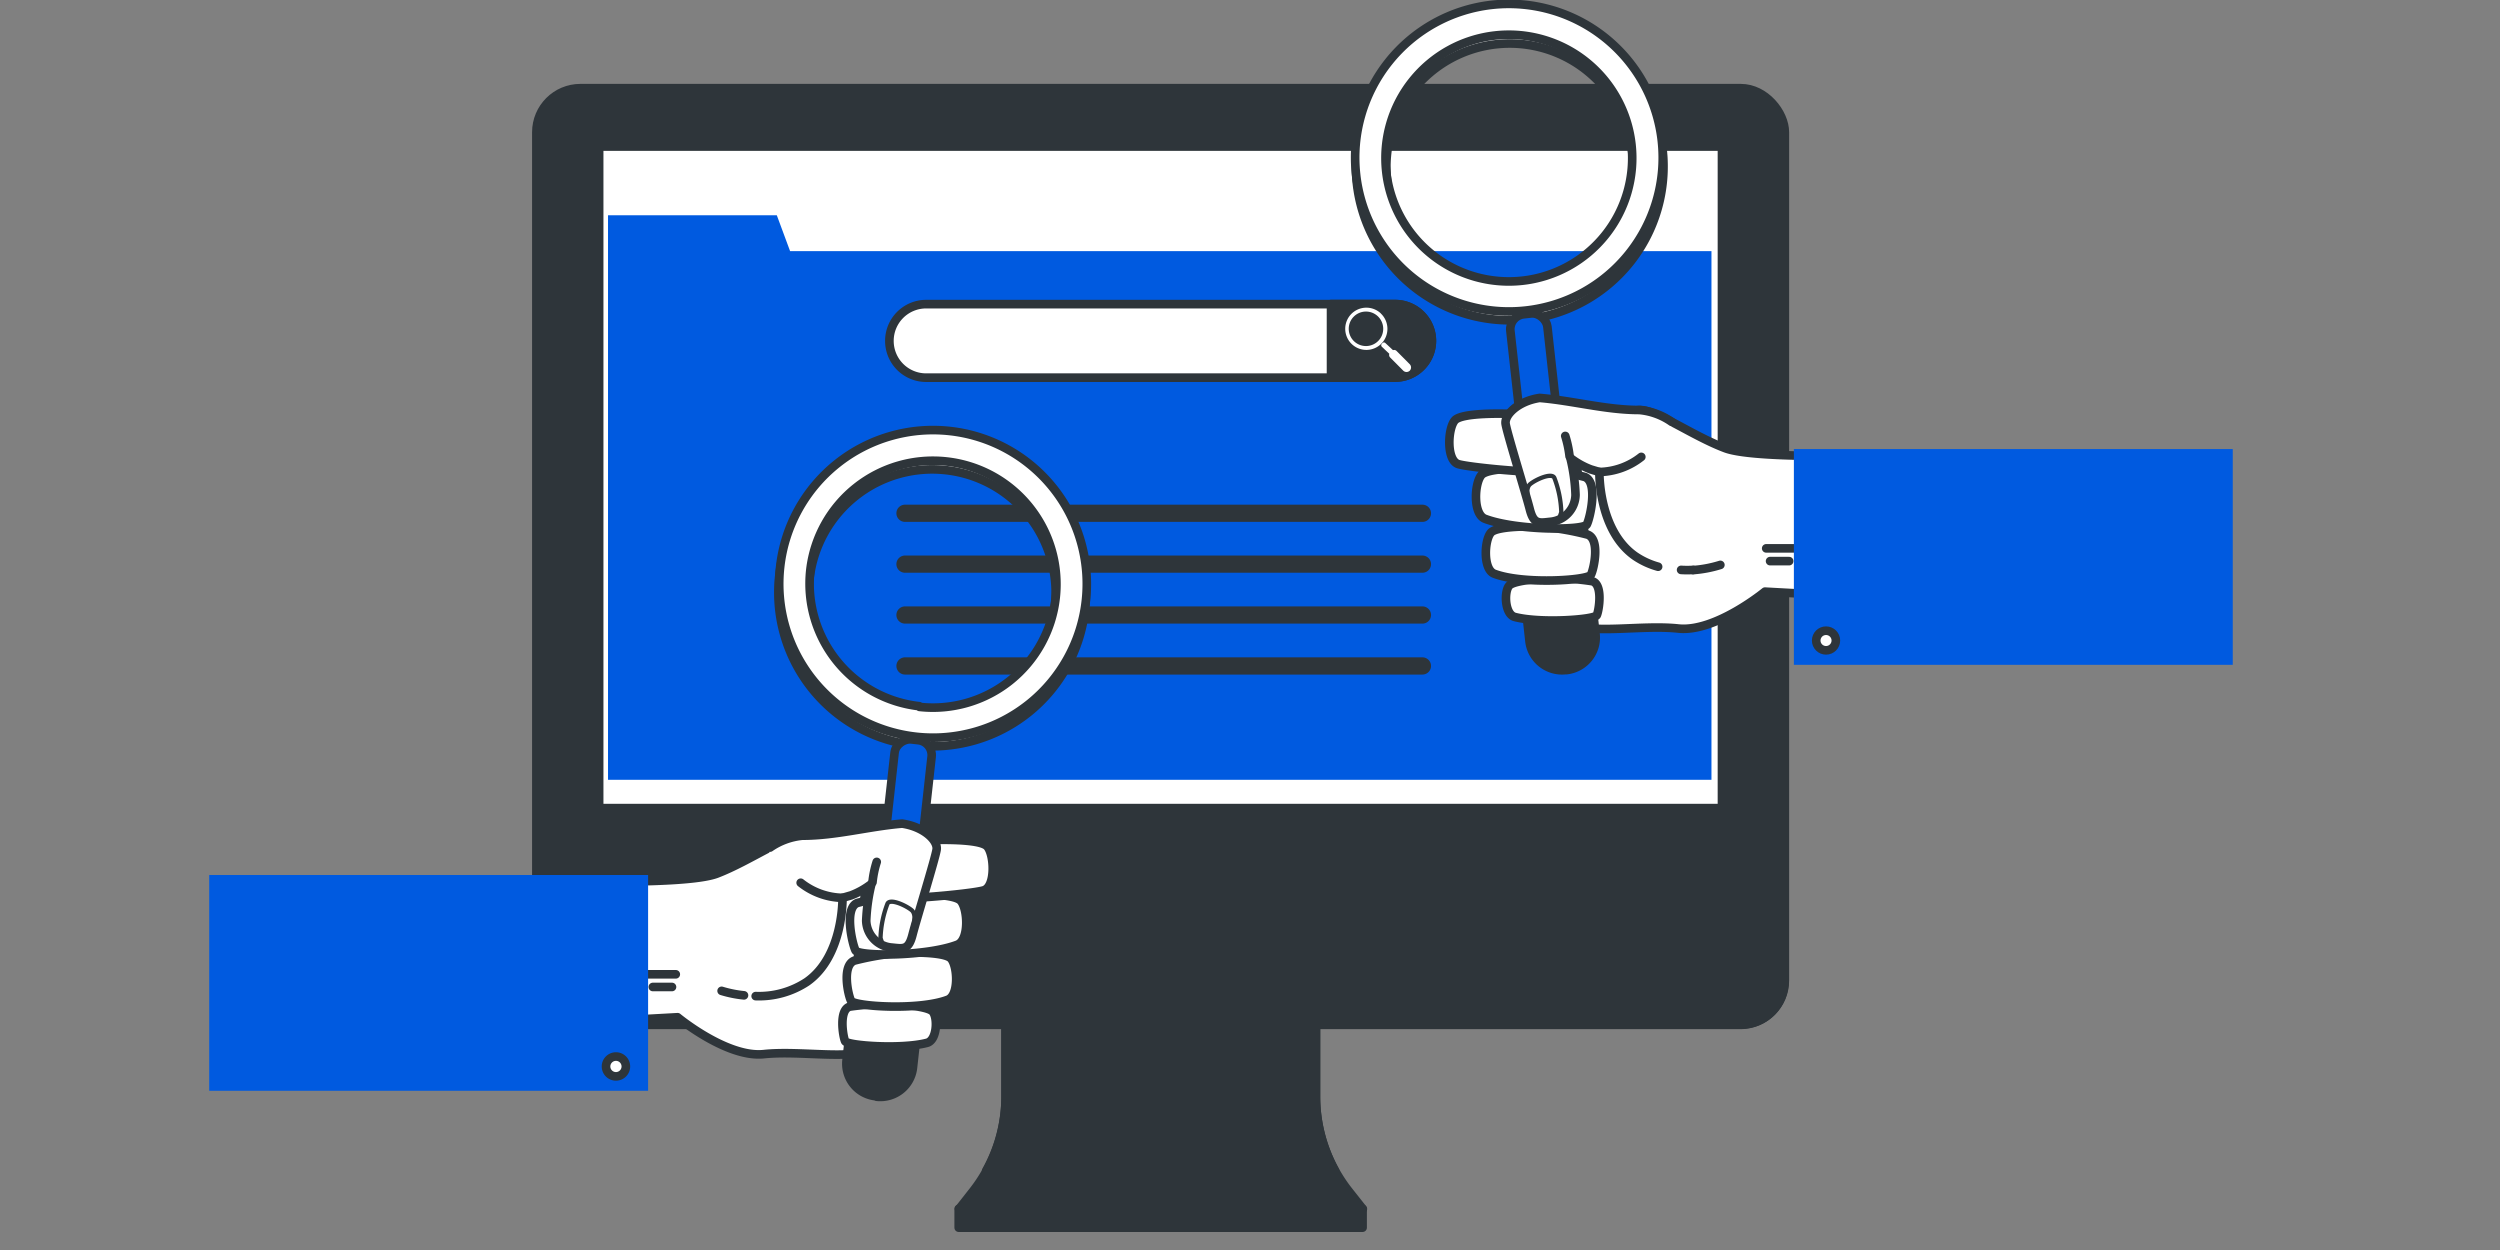 <svg xmlns="http://www.w3.org/2000/svg" viewBox="0 0 290 145"><rect x="0" y="0" width="290" height="145" fill="#808080" stroke="none"/><defs><style>.cls-1{fill:#2e353a;}.cls-1,.cls-2,.cls-5,.cls-6,.cls-7,.cls-8{stroke:#2e353a;stroke-linecap:round;stroke-linejoin:round;}.cls-2,.cls-3{fill:#fff;}.cls-4,.cls-6{fill:#005ae0;}.cls-5,.cls-7,.cls-8{fill:none;}.cls-5{stroke-width:2px;}.cls-8{stroke-width:0.5px;}</style></defs><title>Search Engine Optimization</title><g id="Search_Engine_Optimization" data-name="Search Engine Optimization"><g id="freepik--Device--inject-204"><path class="cls-1" d="M152.65,127.23V115h-36v12.24a17.69,17.69,0,0,1-3.83,11l-1.57,2h46.84l-1.58-2A17.74,17.74,0,0,1,152.65,127.23Z"/><path class="cls-1" d="M114.4,135.8h40.46a17.73,17.73,0,0,1-2.21-8.57V115h-36v12.24A17.73,17.73,0,0,1,114.4,135.8Z"/><rect class="cls-1" x="62.22" y="10.23" width="144.82" height="108.62" rx="5.11"/><path class="cls-1" d="M62.22,102H207v11.77a5.1,5.1,0,0,1-5.1,5.11H67.33a5.11,5.11,0,0,1-5.11-5.11h0V102Z"/><rect class="cls-2" x="69.5" y="17" width="130.25" height="76.74"/><path class="cls-1" d="M137.3,110.41a2.67,2.67,0,1,0-2.67,2.67,2.66,2.66,0,0,0,2.67-2.67Z"/><rect class="cls-1" x="111.21" y="140.22" width="46.85" height="2.19"/><rect class="cls-3" x="70.53" y="22.4" width="128.01" height="6.73"/><polygon class="cls-4" points="91.65 29.13 90.11 24.97 70.53 24.97 70.53 29.13 70.53 34.64 70.53 90.46 198.53 90.46 198.53 29.13 91.65 29.13"/><line class="cls-5" x1="104.98" y1="59.54" x2="165" y2="59.54"/><line class="cls-5" x1="104.98" y1="65.44" x2="165" y2="65.44"/><line class="cls-5" x1="104.98" y1="71.34" x2="165" y2="71.34"/><line class="cls-5" x1="104.98" y1="77.25" x2="165" y2="77.25"/><path class="cls-2" d="M161.83,43.81H107.44a4.26,4.26,0,0,1-4.27-4.26h0a4.26,4.26,0,0,1,4.25-4.27h54.41a4.27,4.27,0,0,1,4.27,4.26h0a4.27,4.27,0,0,1-4.27,4.26Z"/><path class="cls-1" d="M161.83,43.81H154.4V35.27h7.43a4.27,4.27,0,0,1,4.27,4.26h0a4.27,4.27,0,0,1-4.26,4.27Z"/><path class="cls-3" d="M160.17,36.35a2.45,2.45,0,1,0,.11,3.47h0a2.45,2.45,0,0,0-.1-3.45h0Zm-.24,3.14a2,2,0,1,1-.09-2.79,2,2,0,0,1,.09,2.79Z"/><path class="cls-3" d="M162,40.71a.39.39,0,0,0-.41-.09l-.89-.83a.24.24,0,0,0-.33,0l-.08.09a.25.25,0,0,0,0,.34l.87.82a.42.42,0,0,0,.1.43L162.78,43a.54.54,0,0,0,.75,0h0a.54.54,0,0,0,0-.75Z"/></g><g id="freepik--search-engines--inject-204"><path class="cls-2" d="M177.56,69.56a3.53,3.53,0,0,0,1.93,1.94,13.37,13.37,0,0,1,2.64.81c2.37,1.33,8.27.14,12.56.6s10.05-4.28,10.05-4.28l17,.93V52.7S204,53.44,200.15,52s-8.12-4.57-10-4.43-17.73,1.92-17.73,1.92l5.18,20.11Z"/><path class="cls-2" d="M173.17,1.58a17.84,17.84,0,1,0,19.69,15.77h0A17.82,17.82,0,0,0,173.19,1.58Zm3.54,32a14.31,14.31,0,1,1,12.64-15.8,14.32,14.32,0,0,1-12.64,15.8Z"/><path class="cls-2" d="M173.07.56a17.84,17.84,0,1,0,19.7,15.77h0A17.86,17.86,0,0,0,173.07.56Zm3.54,32a14.31,14.31,0,1,1,12.64-15.8,14.31,14.31,0,0,1-12.64,15.8Z"/><rect class="cls-6" x="175.88" y="36.36" width="4.32" height="15.91" rx="1.73" transform="translate(-3.8 19.87) rotate(-6.32)"/><path class="cls-1" d="M177.31,46.68l1.8-.19a3,3,0,0,1,3.27,2.6l2.7,24.45a3.8,3.8,0,0,1-3.35,4.19h-.12a3.8,3.8,0,0,1-4.19-3.35h0l-2.7-24.44a3,3,0,0,1,2.61-3.28h0Z"/><path class="cls-2" d="M179.93,67.06s-4.28.15-4.88.89-.49,3.32.67,3.62c3,.77,9.26.32,9.51-.21s.75-3.61-.55-3.94A31.45,31.45,0,0,0,179.93,67.06Z"/><path class="cls-2" d="M178.7,61.08s-5-.18-5.76.71-.92,4.26.39,4.76c3.35,1.28,10.88.78,11.22.12s1.09-4.1-.38-4.65A32.64,32.64,0,0,0,178.7,61.08Z"/><path class="cls-2" d="M178,54.34s-5.32-.2-6.15.76-1,4.54.41,5.08c3.61,1.37,11.44,1.37,11.81.66s1.35-4.91-.23-5.51A35.1,35.1,0,0,0,178,54.34Z"/><path class="cls-2" d="M174.91,48s-5.32-.2-6.15.76-1,4.65.41,5.08,11.44,1.37,11.81.67,1.35-4.92-.23-5.52A35.1,35.1,0,0,0,174.91,48Z"/><path class="cls-2" d="M192.34,65.74a9,9,0,0,1-2.68-1.24c-4.28-3-4.13-9.75-4.13-9.75l-1-.3a9.07,9.07,0,0,1-2.37-1.33,20.72,20.72,0,0,1,.6,4.28,3.19,3.19,0,0,1-2.94,3.13c-1.33.15-1.92.29-2.37-1.48s-2.65-8.86-2.8-9.89,1.44-2.62,3.95-3c3.86.32,7.67,1.4,11.56,1.4a7.75,7.75,0,0,1,3.76,1.38"/><path class="cls-2" d="M196.41,66.11a10.9,10.9,0,0,1-1.4,0"/><path class="cls-2" d="M199.56,65.53a14,14,0,0,1-3.15.6"/><line class="cls-7" x1="204.88" y1="63.61" x2="210.2" y2="63.61"/><line class="cls-7" x1="205.33" y1="65.09" x2="207.54" y2="65.09"/><path class="cls-7" d="M185.53,54.75A8.08,8.08,0,0,0,190.39,53"/><path class="cls-7" d="M182.07,52.93a12.71,12.71,0,0,0-.5-2.36"/><path class="cls-8" d="M177.38,58.28s-.56-1.56.12-2.12,2.49-1.36,2.8-.74a12.15,12.15,0,0,1,.81,4l-.19.56"/><polyline class="cls-4" points="259 77.12 208.09 77.12 208.09 52.09 259 52.09"/><circle class="cls-2" cx="211.82" cy="74.3" r="1.14"/><path class="cls-2" d="M105.73,118.94a3.52,3.52,0,0,1-1.94,1.94,13.18,13.18,0,0,0-2.63.8c-2.36,1.33-8.27.15-12.56.6s-10-4.28-10-4.28l-17,.94V102.08s17.73.74,21.57-.74,8.13-4.58,10-4.43,17.72,1.92,17.72,1.92Z"/><path class="cls-2" d="M110.09,51A17.84,17.84,0,1,1,90.4,66.76h0A17.83,17.83,0,0,1,110.09,51Zm-3.54,32A14.32,14.32,0,1,0,93.91,67.14h0A14.31,14.31,0,0,0,106.55,83Z"/><path class="cls-2" d="M110.2,50A17.84,17.84,0,1,1,90.5,65.74,17.84,17.84,0,0,1,110.2,50Zm-3.54,32A14.32,14.32,0,1,0,94,66.12h0a14.31,14.31,0,0,0,12.64,15.8Z"/><rect class="cls-6" x="97.28" y="91.57" width="15.91" height="4.32" rx="1.73" transform="translate(0.49 188) rotate(-83.68)"/><path class="cls-1" d="M101.67,127.16h-.12A3.79,3.79,0,0,1,98.2,123v0l2.7-24.45a3,3,0,0,1,3.27-2.63h0l1.81.19a3,3,0,0,1,2.62,3.28l-2.7,24.48a3.81,3.81,0,0,1-4.21,3.35h0Z"/><path class="cls-2" d="M103.32,116.46s4.27.16,4.88.9.49,3.32-.67,3.61c-3,.78-9.26.33-9.5-.2s-.76-3.62.54-4A31.45,31.45,0,0,1,103.32,116.46Z"/><path class="cls-2" d="M104.57,110.51s5-.2,5.76.7.93,4.25-.39,4.76c-3.35,1.28-10.88.78-11.22.12s-1.09-4.1.39-4.66A32.85,32.85,0,0,1,104.57,110.51Z"/><path class="cls-2" d="M105.3,103.74s5.32-.19,6.15.76,1,4.55-.41,5.09c-3.61,1.37-11.44,1.37-11.8.66s-1.36-4.92.22-5.51A34.51,34.51,0,0,1,105.3,103.74Z"/><path class="cls-2" d="M108.36,97.44s5.33-.2,6.16.75,1,4.66-.42,5.09-11.44,1.37-11.81.66-1.34-4.92.23-5.51A35.27,35.27,0,0,1,108.36,97.44Z"/><path class="cls-2" d="M87.66,115.55a10.12,10.12,0,0,0,5.93-1.65c4.29-3,4.14-9.75,4.14-9.75l1-.29a9,9,0,0,0,2.36-1.33,21.34,21.34,0,0,0-.61,4.28,3.22,3.22,0,0,0,3,3.11c1.33.14,1.92.29,2.37-1.48s2.65-8.87,2.8-9.9-1.44-2.62-4-3c-3.86.32-7.67,1.4-11.56,1.4a7.92,7.92,0,0,0-3.77,1.38"/><path class="cls-2" d="M83.71,114.94a13.36,13.36,0,0,0,2.59.52"/><line class="cls-7" x1="78.39" y1="113.02" x2="73.07" y2="113.02"/><line class="cls-7" x1="77.95" y1="114.49" x2="75.73" y2="114.49"/><path class="cls-7" d="M97.74,104.15a8.08,8.08,0,0,1-4.86-1.75"/><path class="cls-7" d="M101.21,102.34a11.64,11.64,0,0,1,.49-2.36"/><path class="cls-8" d="M105.87,107.68s.56-1.55-.13-2.11-2.48-1.37-2.79-.75a12.2,12.2,0,0,0-.81,4l.19.56"/><polyline class="cls-4" points="24.27 126.53 75.18 126.53 75.18 101.5 24.27 101.5"/><path class="cls-2" d="M70.3,123.71a1.15,1.15,0,1,0,1.15-1.15h0A1.15,1.15,0,0,0,70.3,123.71Z"/></g></g></svg>